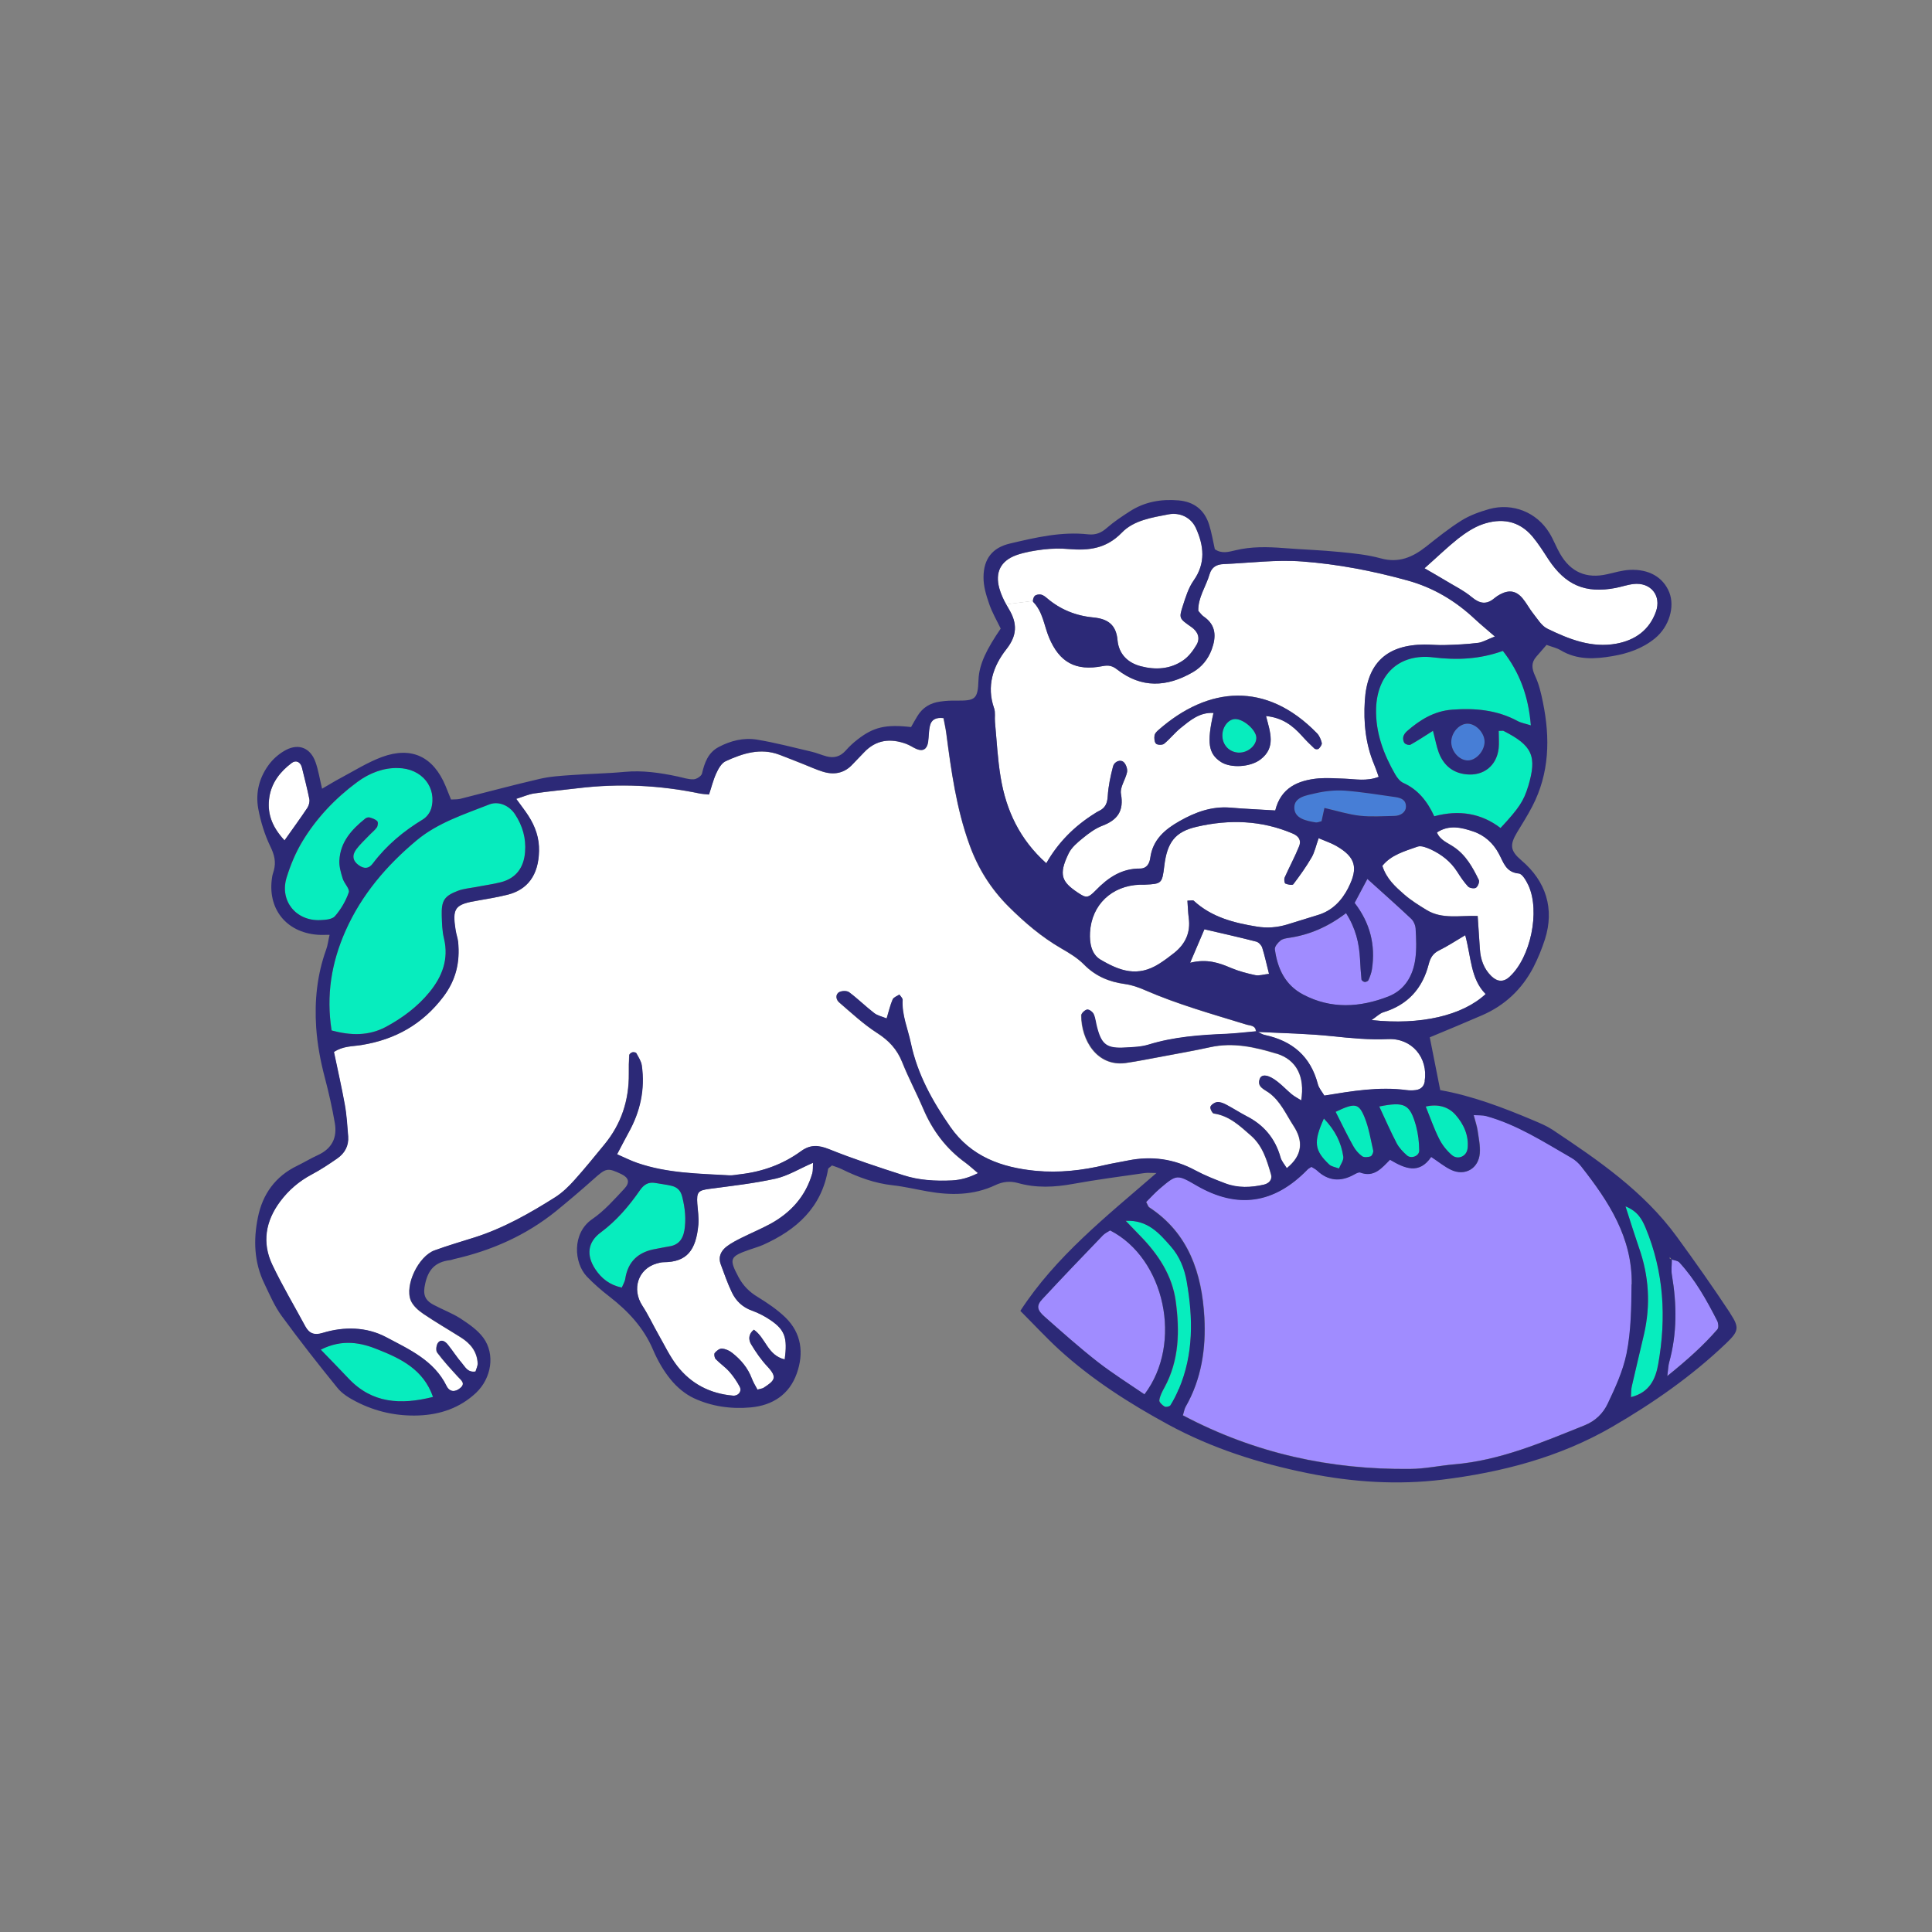 <svg xmlns="http://www.w3.org/2000/svg" viewBox="0 0 288 288"><rect x="0" y="0" width="288" height="288" fill="#808080" stroke="none"/><defs><style>.cls-1{fill:#fff}.cls-3{fill:#2c2977}.cls-5{fill:#a08cff}</style></defs><g id="White"><path d="M243.5 87.05c2.58-.29 4.21 1.74 3.34 4.15-1 2.76-3.13 4.24-5.89 4.75-3.7.68-7.06-.67-10.28-2.23-.87-.42-1.46-1.45-2.1-2.24-.58-.72-1-1.56-1.59-2.27-.97-1.16-2.03-1.32-3.34-.62-.3.16-.61.36-.87.58-1.16.98-2.16.85-3.34-.13-1.23-1.03-2.71-1.74-4.08-2.58-.87-.54-1.77-1.03-3-1.75 1.91-1.69 3.4-3.14 5.02-4.43 1.09-.84 2.27-1.64 3.55-2.1 2.82-1 5.48-.62 7.53 1.81.88 1.06 1.62 2.23 2.37 3.39 2.53 3.84 5.48 5.12 9.99 4.27.9-.17 1.78-.49 2.69-.59Zm-15.64 44.96c1.75 3.86.3 10.71-2.79 13.56-.91.84-1.81.82-2.74-.06-1.13-1.1-1.62-2.49-1.72-4.05-.1-1.59-.22-3.18-.33-4.93-2.68-.09-5.28.52-7.58-.87-1.17-.71-2.36-1.45-3.4-2.36-1.29-1.13-2.6-2.3-3.23-4.24 1.32-1.65 3.36-2.19 5.25-2.87.55-.19 1.37.14 1.98.42 1.59.75 2.95 1.79 3.92 3.31.49.77 1 1.55 1.62 2.21.23.25.93.36 1.19.19.29-.19.56-.88.42-1.16-.91-1.87-1.91-3.69-3.72-4.91-.9-.62-2.06-1.01-2.52-2.17 1.82-1.2 3.66-.74 5.38-.16 1.69.55 3.02 1.77 3.85 3.33.71 1.32 1.03 2.76 2.97 2.95.54.04 1.11 1.1 1.45 1.79Zm-5.02-37.13c-1.19.46-1.84.87-2.55.96-1.59.2-3.2.27-4.82.32-1.03.04-2.07-.07-3.11-.07-5.64.03-8.57 2.75-8.91 8.38-.2 3.26.12 6.47 1.4 9.52.22.52.39 1.06.67 1.82-1.81.71-3.5.33-5.17.27-1.26-.04-2.52-.14-3.78-.04-3.08.27-5.63 1.39-6.47 4.78-2.34-.14-4.52-.23-6.69-.42-2.78-.23-5.24.68-7.58 2.01-2.19 1.24-3.99 2.78-4.36 5.48-.12.88-.55 1.59-1.51 1.59-2.78-.01-4.8 1.37-6.64 3.27-1.16 1.19-1.43 1.13-2.65.32-2.37-1.59-2.94-2.62-1.36-5.86.43-.88 1.3-1.61 2.1-2.26.88-.72 1.85-1.45 2.91-1.85 2.29-.87 3.24-2.21 2.78-4.76-.17-.98.69-2.14.91-3.24.09-.45-.14-1.13-.48-1.46-.49-.48-1.42-.14-1.62.65-.38 1.43-.69 2.91-.78 4.39-.06 1.06-.36 1.77-1.29 2.21-.22.1-.42.22-.61.35q-4.69 2.91-7.26 7.45c-3.97-3.55-5.99-7.89-6.8-12.79-.46-2.72-.59-5.5-.85-8.25-.07-.68.09-1.43-.13-2.06-1.16-3.31-.16-6.27 1.81-8.78 1.64-2.07 1.66-3.86.41-5.98-.14-.25-.29-.49-.43-.75l3.99-.51c0 .07.01.13.04.16 1.45 1.48 1.62 3.52 2.36 5.3 1.55 3.7 3.98 5.05 7.97 4.27.9-.17 1.46-.06 2.17.49 3.63 2.84 7.42 2.65 11.29.42 1.36-.78 2.29-1.95 2.82-3.39.68-1.87.69-3.63-1.2-4.92-.27-.19-.48-.49-.8-.84-.06-1.98 1.16-3.63 1.69-5.48.32-1.06 1.06-1.45 2.07-1.49 3.91-.17 7.86-.69 11.75-.39 5.27.39 10.51 1.4 15.64 2.82 3.89 1.07 7.19 3.05 10.12 5.8.82.77 1.71 1.49 2.94 2.56Zm-26.26 16.73c.22-.22.51-.61.45-.84-.13-.54-.36-1.11-.74-1.49-7.55-7.76-16.18-7-23.62-.46-.25.22-.55.52-.58.82-.06.41-.01.98.23 1.22.23.2.94.22 1.19.01.88-.72 1.61-1.66 2.49-2.37 1.4-1.13 2.81-2.34 4.88-2.23-1.01 4.46-.75 6.09 1.11 7.31 1.48.96 4.4.78 5.9-.38 2.32-1.77 1.46-4.02.82-6.47 2.46.25 3.97 1.43 5.31 2.91.61.68 1.26 1.33 1.92 1.95.13.12.52.13.62.01Z" class="cls-1"/><path d="M218.42 139.41c.91 3.37.8 6.51 3.04 8.77-3.44 3.21-9.73 4.67-17 3.88.75-.51 1.2-.98 1.75-1.16 3.63-1.1 5.83-3.53 6.76-7.15.25-.96.64-1.64 1.56-2.08 1.22-.59 2.36-1.35 3.89-2.26m-11.5 15.49c3.53-.17 6.01 2.75 5.46 6.28-.12.8-.59 1.23-1.36 1.33-.45.06-.93.06-1.39 0-4.07-.54-8.05.14-12.23.82-.32-.55-.8-1.09-.96-1.69-1.09-4.15-3.81-6.45-7.9-7.34-.38-.07-.72-.3-1.07-.48 3.72.19 7.45.25 11.16.64 2.76.29 5.5.56 8.29.43Zm-7.76-28.81c2.89 1.65 3.37 3.24 1.82 6.27-.98 1.9-2.39 3.4-4.53 4.04-1.55.46-3.08.97-4.63 1.43-1.46.43-2.91.55-4.46.3-3.44-.56-6.76-1.4-9.42-3.86-.12-.12-.43-.01-.94-.01.07.87.09 1.74.2 2.6.29 2.14-.49 3.85-2.16 5.18-.71.56-1.46 1.13-2.24 1.62-3.2 2.04-5.86 1.1-8.77-.62-1.35-.8-1.64-2.5-1.55-4.04.23-4.12 3.24-6.98 7.44-7.12.23-.01.46 0 .69 0 2.56-.12 2.62-.16 2.94-2.78.42-3.53 1.61-5.12 4.86-5.86 4.83-1.11 9.62-.97 14.27 1.01.97.41 1.3 1.06.98 1.88-.64 1.59-1.46 3.11-2.16 4.67-.12.26-.04.84.1.91.36.16 1.06.29 1.19.1.97-1.27 1.9-2.58 2.71-3.97.45-.77.64-1.69 1.06-2.89 1.13.48 1.9.74 2.59 1.13Z" class="cls-1"/><path d="M190.3 157.07c2.97.93 4.23 3.43 3.65 6.98-.54-.35-1.03-.59-1.45-.94-.71-.59-1.35-1.27-2.07-1.84-1.3-1.04-2.36-1.22-2.65-.46-.48 1.2.67 1.59 1.33 2.07 1.77 1.27 2.58 3.24 3.7 4.96 1.42 2.17 1.43 4.34-1.01 6.31-.33-.55-.77-1.03-.93-1.59-.8-2.84-2.5-4.88-5.12-6.19-1.03-.54-2-1.17-3.02-1.71-.39-.2-.88-.41-1.3-.36-.38.04-.88.38-1.01.69-.09.25.27.97.49 1.01 2.33.33 3.92 1.87 5.57 3.31 1.74 1.53 2.36 3.66 2.97 5.76.23.78-.29 1.35-1.04 1.53-1.95.45-3.91.54-5.8-.19-1.52-.58-3.02-1.17-4.46-1.94-3.18-1.72-6.53-2.17-10.04-1.46-1.13.23-2.29.41-3.4.67-3.4.81-6.87 1.2-10.33.87-5.07-.49-9.65-2.1-12.76-6.58-2.66-3.84-4.89-7.84-5.86-12.46-.45-2.14-1.36-4.18-1.23-6.44.01-.26-.3-.54-.48-.8-.35.23-.85.41-1 .72-.36.82-.56 1.74-.9 2.84-.71-.29-1.39-.43-1.87-.81-1.29-.98-2.45-2.14-3.73-3.1-.33-.25-1.13-.22-1.51.01-.58.38-.41 1.13.04 1.51 1.84 1.58 3.63 3.26 5.66 4.56 1.74 1.11 2.97 2.42 3.73 4.34.94 2.36 2.14 4.6 3.14 6.95 1.39 3.27 3.44 5.99 6.34 8.08.55.41 1.06.88 1.82 1.52-1.33.67-2.55 1.01-3.89 1.09-2.46.12-4.89-.01-7.22-.77-3.73-1.2-7.47-2.43-11.1-3.89-1.58-.62-2.79-.71-4.18.3-2.66 1.94-5.69 3.04-8.97 3.43-.56.06-1.14.2-1.72.17-4.6-.26-9.23-.3-13.68-1.84-.96-.32-1.87-.8-3.04-1.3.65-1.23 1.16-2.23 1.71-3.23 1.74-3.13 2.47-6.45 1.97-10.01-.09-.64-.49-1.23-.81-1.82-.07-.13-.42-.2-.61-.14-.17.04-.43.26-.45.41-.06.93-.07 1.84-.06 2.76.04 3.97-1.11 7.51-3.65 10.58-1.48 1.79-2.92 3.59-4.47 5.31-.84.94-1.78 1.85-2.84 2.53-3.81 2.4-7.73 4.63-12.06 6.01-1.98.62-3.98 1.22-5.93 1.92-2.39.85-4.49 5.18-3.55 7.47.33.78 1.11 1.48 1.85 1.98 1.81 1.23 3.72 2.33 5.57 3.5 1.45.9 2.46 2.11 2.55 3.89.01.42-.22.84-.32 1.22-1.19.19-1.53-.68-2.03-1.24-.75-.87-1.37-1.87-2.1-2.76-.36-.46-.97-.87-1.43-.32-.29.32-.39 1.19-.16 1.49.96 1.29 2.04 2.46 3.13 3.65.49.52 1.13.97.3 1.65-.75.64-1.58.59-2.03-.3-1.88-3.84-5.6-5.47-9-7.28-2.91-1.55-6.27-1.62-9.48-.64-1.23.38-2 .09-2.58-.98-1.64-3.05-3.42-6.03-4.91-9.16-1.58-3.31-1.01-6.54 1.17-9.46 1.26-1.69 2.82-3.02 4.7-4.02 1.32-.69 2.58-1.53 3.81-2.39 1.11-.77 1.72-1.88 1.62-3.27-.13-1.59-.22-3.21-.51-4.79-.46-2.59-1.06-5.17-1.61-7.81 1.37-.91 2.79-.82 4.12-1.04 5.01-.81 9.09-3.08 12.2-7.21 1.87-2.47 2.49-5.15 2.19-8.15-.06-.56-.27-1.11-.36-1.69-.55-3.42-.14-3.92 3.4-4.5 1.48-.25 2.95-.51 4.4-.87 2.85-.74 4.54-2.84 4.62-6.51.04-1.91-.56-3.65-1.59-5.24-.49-.77-1.07-1.49-1.81-2.52 1.03-.32 1.84-.69 2.68-.81 2.17-.32 4.36-.52 6.53-.78 6.14-.74 12.21-.46 18.26.81.33.06.68.07 1.27.13.35-1.03.61-2.13 1.07-3.14.32-.69.78-1.53 1.4-1.82 2.55-1.17 5.2-2.04 8.03-.97 1.19.45 2.37.93 3.55 1.39.97.38 1.91.82 2.91 1.13 1.66.52 3.2.26 4.44-1.09.55-.59 1.13-1.16 1.68-1.75 1.81-1.94 3.98-2.17 6.35-1.29.54.2 1.01.55 1.55.77.93.38 1.52 0 1.68-1.06.12-.8.09-1.62.27-2.4.2-.93.88-1.3 2.03-1.16.13.71.3 1.46.41 2.23.74 5.62 1.51 11.22 3.44 16.58 1.27 3.55 3.17 6.6 5.86 9.29 2.4 2.39 4.91 4.53 7.83 6.22 1.2.69 2.43 1.43 3.39 2.4 1.72 1.75 3.75 2.6 6.12 2.92 1.01.14 2.03.49 2.98.91 4.88 2.13 10 3.56 15.08 5.12.58.19 1.42.1 1.46 1.03-1.46.13-2.94.3-4.41.38-3.94.16-7.84.43-11.64 1.61-1.09.33-2.27.38-3.43.43-2.75.17-3.55-.41-4.21-2.94-.19-.67-.23-1.39-.51-2.01-.14-.33-.67-.74-.98-.71-.32.04-.87.55-.87.85 0 3.7 2.36 7.68 6.63 7.11 1.82-.26 3.63-.64 5.46-.97 2.39-.45 4.78-.87 7.15-1.39 3.4-.75 6.67-.01 9.88.97Z" class="cls-1"/><path d="M188.16 141.28c.38 1.19.64 2.42 1.01 3.89-.82.09-1.48.32-2.07.19-1.22-.26-2.46-.59-3.6-1.07-1.79-.77-3.59-1.39-6.09-.77l2.13-4.99c2.68.62 5.22 1.19 7.74 1.84.35.09.77.54.88.91m-10.58-47.81c.98.68 1.37 1.65.78 2.66-.51.87-1.17 1.75-2 2.32-1.91 1.32-4.11 1.45-6.32.87-1.97-.52-3.27-1.84-3.46-3.88-.2-2.32-1.48-3.18-3.6-3.39-2.59-.25-4.93-1.17-6.93-2.89-.26-.22-.56-.45-.88-.52-.29-.06-.72.01-.93.2-.16.14-.27.51-.27.74l-3.99.51c-.42-.75-.78-1.55-1.01-2.37-.67-2.37.19-4.1 2.52-4.95 1.29-.46 2.68-.68 4.04-.85 1.26-.14 2.55-.17 3.82-.06 2.97.25 5.57-.07 7.86-2.43 1.79-1.87 4.52-2.27 7-2.75 1.74-.32 3.34.49 4.05 2.03 1.2 2.63 1.51 5.24-.32 7.83-.78 1.1-1.2 2.49-1.62 3.79-.59 1.87-.54 1.88 1.27 3.15Zm-56.38 79.87c-.04.56.03 1.1-.12 1.56-.98 3.42-3.18 5.85-6.24 7.53-1.42.77-2.91 1.39-4.36 2.11-.72.36-1.45.74-2.1 1.22-.9.67-1.36 1.58-.94 2.72.52 1.4 1.01 2.84 1.66 4.18.61 1.27 1.59 2.21 3 2.71.97.35 1.91.84 2.76 1.42 2.14 1.46 2.55 2.63 2.11 5.85-2.58-.61-2.82-3.2-4.6-4.43-.84.67-.8 1.52-.41 2.17.71 1.19 1.51 2.34 2.45 3.34 1.51 1.62 1.06 2.08-.59 3.15-.17.12-.43.13-.91.27-.27-.52-.62-1.06-.84-1.65-.59-1.56-1.62-2.79-2.91-3.81-.42-.35-1.01-.61-1.55-.65-.35-.03-.81.33-1.07.65-.13.16-.04.71.13.9.64.67 1.42 1.19 2.03 1.87s1.13 1.45 1.56 2.26c.36.68-.2 1.4-1 1.33-3.4-.29-6.24-1.75-8.32-4.43-1.11-1.43-1.91-3.14-2.82-4.73-.8-1.4-1.48-2.88-2.36-4.23-1.64-2.49-.65-5.51 2.13-6.31.33-.09.68-.19 1.03-.19 3.46-.01 4.83-1.75 5.18-5.62.09-1.03-.09-2.07-.16-3.1-.12-1.75.13-1.98 1.78-2.21 3.31-.45 6.64-.81 9.9-1.53 1.85-.42 3.56-1.49 5.57-2.36Zm-75.08-54.23c.07.39-.06.93-.27 1.27-1.01 1.52-2.1 3.01-3.43 4.89-2.01-2.17-2.6-4.2-2.26-6.47.35-2.16 1.62-3.79 3.34-5.08.64-.48 1.32-.13 1.52.71.38 1.55.78 3.1 1.1 4.67Z" class="cls-1"/></g><g id="Purple"><path d="M255.98 196.88c.17.35.25 1.03.03 1.27-2.1 2.42-4.46 4.53-7.47 6.96.16-1.16.16-1.59.27-2 1.2-4.33 1.16-8.67.42-13.05-.13-.74-.01-1.55-.01-2.32.38.13.87.17 1.11.43 2.37 2.58 4.07 5.6 5.64 8.7Zm-20.21-22.92c4.04 5.15 7.55 10.52 7.47 17.47-.04 3.46-.06 6.9-.75 10.33-.55 2.65-1.66 5.04-2.79 7.42-.69 1.49-1.87 2.62-3.44 3.26-6.32 2.53-12.58 5.25-19.49 5.83-2.19.19-4.36.67-6.53.68-11.85.13-23.13-2.29-33.89-7.99.19-.59.23-.96.39-1.24 2.4-4.15 3.07-8.78 2.81-13.39-.36-6.51-2.32-12.5-8.21-16.37-.17-.1-.23-.38-.46-.8.65-.65 1.33-1.4 2.08-2.04 2.47-2.1 2.53-2.1 5.43-.42 6.08 3.53 11.56 2.75 16.54-2.37.14-.16.36-.25.59-.41.26.17.59.32.84.55q2.46 2.32 5.53.59c.27-.14.68-.38.91-.29 2.06.77 3.2-.67 4.43-1.91 2.2 1.3 4.33 2.24 6.14-.42 1.09.71 1.97 1.46 3 1.94 2.06.96 4.07-.22 4.24-2.49.09-1.13-.17-2.29-.33-3.42-.1-.67-.33-1.3-.58-2.27.78.06 1.33.01 1.84.14 4.62 1.27 8.61 3.86 12.71 6.22.59.33 1.13.84 1.55 1.37Zm-24.74-35.54c.09 1.49.16 3.02-.04 4.5-.33 2.53-1.56 4.66-4.02 5.63-4.24 1.65-8.54 1.91-12.71-.29-2.69-1.42-3.82-3.88-4.21-6.73-.06-.41.43-.98.82-1.3.32-.27.84-.35 1.29-.42 3.02-.45 5.75-1.59 8.5-3.68 1.46 2.3 1.95 4.5 2.08 6.8.04 1.03.12 2.06.22 3.08.01.14.3.36.49.38.17.01.49-.13.55-.27.23-.52.43-1.07.52-1.62.55-3.6-.26-6.89-2.58-9.9.64-1.19 1.24-2.36 1.9-3.57 2.3 2.08 4.44 3.97 6.51 5.92.38.35.65.97.68 1.48Z" class="cls-5"/><path d="M165.48 183.42c8.16 4.17 10.9 16.82 5.12 24.43-2.33-1.59-4.75-3.11-6.99-4.85-2.72-2.13-5.3-4.43-7.89-6.72-1.16-1.01-1.26-1.66-.36-2.62 2.97-3.2 5.99-6.35 9.03-9.51.3-.32.74-.52 1.09-.74Z" class="cls-5"/></g><path id="Blue" d="M218.8 107.88c1.29.03 2.58 1.46 2.5 2.81-.09 1.43-1.42 2.78-2.65 2.66-1.33-.13-2.45-1.58-2.3-2.98.13-1.35 1.29-2.52 2.45-2.49M208 118.82c.85.13 1.62.41 1.58 1.48-.03.74-.77 1.3-1.74 1.32-1.72.03-3.44.16-5.14-.03-1.68-.19-3.34-.71-5.27-1.16-.17.81-.3 1.35-.43 1.98-.27.06-.61.23-.91.17-1.39-.23-3.1-.56-3.15-2.13-.06-1.65 1.81-1.88 3.08-2.19 1.43-.33 2.98-.51 4.44-.41 2.53.19 5.04.61 7.54.96Z" style="fill:#477ed6"/><path id="Teal" d="M245.31 183.03c2.74 6.57 3.11 13.39 1.88 20.3-.39 2.19-1.26 4.23-4.07 4.92.04-.65.03-1.17.14-1.65.58-2.59 1.22-5.15 1.81-7.73 1-4.37.74-8.67-.75-12.89-.67-1.91-1.26-3.84-2.01-6.17 1.85.77 2.46 1.94 3 3.21Zm-21.19-74.08c4.33 2.2 5.02 3.76 3.68 8.29-.65 2.16-1.36 3.24-4.11 6.19-2.85-2.19-6.15-2.75-9.88-1.75-1.01-2.2-2.42-3.99-4.63-4.98-.48-.22-.88-.75-1.17-1.23-1.75-3.05-2.97-6.25-2.87-9.86.16-5.11 3.47-8.25 8.58-7.61 3.52.42 6.86.27 10.32-.97 2.5 3.21 3.82 6.77 4.17 11.1-.81-.26-1.45-.36-1.98-.65-3.07-1.65-6.35-1.95-9.75-1.69-2.69.2-4.8 1.52-6.74 3.21-.25.23-.49.55-.55.85-.06.29.01.72.2.93s.68.33.9.22c1.07-.59 2.1-1.27 3.33-2.06.35 1.3.52 2.32.87 3.26.72 1.88 2.08 3.02 4.12 3.23 2.56.26 4.52-1.29 4.8-3.88.09-.78.01-1.58.01-2.6.48 0 .61-.04.71 0Zm-7.16 57.22c1.22 1.37 2.03 3.1 1.81 5.07-.13 1.14-1.43 1.74-2.34.96a8.1 8.1 0 0 1-1.88-2.4c-.77-1.52-1.32-3.14-2.01-4.83 1.74-.42 3.34-.01 4.43 1.22Zm-5.4 5.33c.01.82-1.2 1.29-1.82.74-.59-.52-1.17-1.13-1.53-1.81-.9-1.71-1.66-3.47-2.6-5.48 3.79-.75 4.57-.36 5.48 2.88.32 1.19.46 2.45.48 3.68Zm-6.86 0c.06.27-.17.8-.39.88-.38.13-.98.19-1.27-.03-.54-.39-1-.94-1.32-1.52-.9-1.61-1.69-3.26-2.62-5.09 2.87-1.36 3.44-1.32 4.31.81.64 1.56.91 3.29 1.29 4.95m-4.46.9c.09.55-.41 1.2-.65 1.79-.49-.2-1.11-.27-1.48-.62-2.19-2.1-2.34-3.3-.77-6.83 1.71 1.78 2.59 3.6 2.89 5.66Zm-12.96-62.45c.03 1.16-1.22 2.26-2.55 2.24-1.46-.01-2.55-1.13-2.52-2.62.01-1.27.96-2.42 1.95-2.39 1.26.03 3.08 1.65 3.11 2.76Zm-10.36 81.16c.94 5.4 1.01 10.75-1.17 15.93-.35.84-.77 1.66-1.24 2.43-.12.19-.69.32-.88.19-.35-.2-.84-.67-.78-.94.1-.67.43-1.3.77-1.91 2.2-4.05 2.27-8.42 1.68-12.81-.52-3.89-2.65-7.06-5.35-9.83-.71-.72-1.4-1.46-2.11-2.19 3.27-.16 5.01 1.85 6.72 3.81 1.33 1.51 2.06 3.36 2.39 5.31Zm-75.23-12.74c.43 1.71.61 3.4.32 5.12-.22 1.26-.9 2.1-2.23 2.3-.68.1-1.35.26-2.03.38-2.58.43-4.15 1.85-4.54 4.49-.07.42-.32.81-.51 1.27-1.81-.38-3.04-1.36-3.95-2.74-1.36-2.06-1.17-4.02.81-5.48 2.36-1.75 4.21-3.92 5.85-6.3.61-.87 1.29-1.26 2.32-1.07.8.14 1.61.23 2.39.42.82.2 1.35.68 1.58 1.61ZM76.8 121.41c1.1 1.68 1.65 3.55 1.48 5.59-.19 2.32-1.33 3.91-3.6 4.5-1.22.32-2.47.48-3.72.72-.9.17-1.84.25-2.68.56-2.04.77-2.47 1.46-2.42 3.66.03 1.14.06 2.33.33 3.43.75 3.11-.27 5.72-2.17 8.03-1.77 2.16-3.99 3.82-6.45 5.15-2.59 1.39-5.28 1.32-8.13.55-.82-5.22-.03-10.12 2.08-14.86 2.4-5.4 6.14-9.75 10.61-13.49 3.15-2.62 7.06-3.86 10.81-5.34 1.35-.54 2.98.12 3.86 1.49Zm-17.51-6.92c3.66.03 5.9 2.95 4.98 6.11-.17.59-.68 1.23-1.2 1.55-2.89 1.75-5.44 3.88-7.48 6.58-.61.82-1.33.8-2.1.25-.88-.64-1.06-1.45-.36-2.37.55-.74 1.23-1.36 1.87-2.03.39-.42.85-.77 1.19-1.23.16-.23.22-.78.06-.93-.27-.29-.72-.43-1.13-.55-.19-.06-.49.03-.65.16-2.03 1.62-3.73 3.49-3.86 6.25-.04.88.22 1.81.49 2.68.22.74 1.09 1.55.91 2.07-.43 1.27-1.17 2.53-2.06 3.55-.42.49-1.46.56-2.24.59-3.62.13-6.05-2.92-4.96-6.38.58-1.85 1.35-3.7 2.34-5.35 2.1-3.47 4.88-6.41 8.15-8.83 1.9-1.42 4.05-2.17 6.06-2.11Zm-2.93 86.69c3.37 1.35 6.76 2.95 8.19 7.06-4.8 1.2-9.06.98-12.58-2.74-1.26-1.33-2.55-2.65-4.15-4.31 3.24-1.64 6.02-1.04 8.54-.01" style="fill:#07edbe"/><g id="Dark_Blue"><path d="M257.9 195.75c1.43 2.17 1.29 2.69-.58 4.49-5.12 4.89-10.88 8.91-17.02 12.47-7.84 4.54-16.48 6.77-25.3 7.86-6.61.81-13.34.39-20.01-.96-7.32-1.48-14.34-3.72-20.84-7.25-5.77-3.14-11.36-6.7-16.25-11.16-1.95-1.79-3.76-3.75-5.8-5.79 5.28-8.13 12.79-14.05 20.29-20.55-.82 0-1.33-.06-1.81.01-3.55.51-7.09.97-10.61 1.61-2.78.51-5.51.64-8.23-.13-1.19-.33-2.26-.2-3.33.3-3.29 1.56-6.72 1.56-10.19.94-1.71-.3-3.4-.71-5.12-.9-2.69-.29-5.17-1.2-7.55-2.37-.51-.25-1.06-.42-1.53-.59-.26.25-.55.38-.58.55-.96 5.73-4.7 9.06-9.71 11.3-.62.27-1.3.46-1.95.69-3.02 1.04-3.14 1.37-1.68 4.12.68 1.26 1.59 2.19 2.84 2.94 1.46.9 2.92 1.88 4.15 3.07 2.4 2.34 2.76 5.33 1.68 8.35-1.11 3.13-3.6 4.75-6.86 5.05-2.92.27-5.82-.14-8.47-1.37-1.3-.61-2.53-1.64-3.44-2.76-1.09-1.32-1.97-2.87-2.65-4.46-1.4-3.3-3.72-5.77-6.5-7.93-1.19-.91-2.33-1.91-3.36-2.98-1.94-2.03-2.27-6.48.81-8.58 1.78-1.22 3.26-2.91 4.75-4.5.9-.96.67-1.66-.41-2.19-2.1-1-2.29-.93-4.2.78-1.81 1.62-3.66 3.18-5.54 4.72-4.49 3.63-9.62 5.89-15.22 7.16-.23.06-.45.16-.67.17-2.1.27-3.17 1.37-3.63 3.5-.35 1.53-.12 2.42 1.26 3.15 1.32.71 2.75 1.23 4.01 2.04 1.23.81 2.53 1.69 3.4 2.87 1.79 2.45 1.22 6.02-1.09 8.21-2.39 2.24-5.31 3.24-8.52 3.37-3.3.13-6.45-.56-9.38-2.08-1.01-.52-2.07-1.17-2.76-2.03-2.84-3.5-5.63-7.05-8.28-10.68-1.09-1.48-1.82-3.21-2.62-4.88-1.53-3.15-1.64-6.51-.96-9.84.69-3.46 2.6-6.14 5.86-7.71 1.04-.51 2.03-1.11 3.08-1.59 2.1-.96 2.91-2.6 2.53-4.78-.39-2.27-.9-4.53-1.49-6.77-.65-2.46-1.11-4.92-1.29-7.48-.26-3.99.13-7.84 1.49-11.61.23-.62.3-1.3.51-2.2-.75 0-1.29.03-1.81-.01-4.69-.36-7.5-3.92-6.76-8.57.04-.35.17-.67.26-1.01.35-1.29.07-2.39-.54-3.62-.84-1.75-1.42-3.66-1.78-5.57-.46-2.49.19-4.85 1.78-6.85.64-.78 1.49-1.48 2.37-1.94 1.94-1 3.66-.25 4.39 1.85.42 1.19.61 2.45.97 3.94 1.03-.59 1.88-1.13 2.76-1.59 2.04-1.09 4.02-2.34 6.17-3.14 4.43-1.62 7.66-.04 9.48 4.33.26.62.51 1.26.81 2.01.49-.03.96 0 1.37-.1 3.91-.98 7.81-2.04 11.74-2.95 1.56-.38 3.2-.48 4.8-.59 2.65-.2 5.31-.23 7.96-.48 2.69-.25 5.3.13 7.92.69.78.16 1.58.45 2.36.42.45-.01 1.17-.48 1.26-.85.39-1.64.91-3.13 2.5-3.97 1.78-.94 3.72-1.42 5.69-1.1 2.72.45 5.41 1.16 8.1 1.79.78.17 1.52.51 2.29.71 1.1.29 2.04.03 2.82-.84.54-.61 1.13-1.17 1.77-1.66 2.4-1.88 4.24-2.3 8-1.87.29-.51.61-1.1.96-1.66.77-1.27 1.94-1.95 3.39-2.14.8-.12 1.62-.16 2.43-.14 2.75.01 3.18-.16 3.27-3.08.09-2.4 1.27-4.66 3.31-7.66-.56-1.17-1.27-2.37-1.71-3.66-.45-1.29-.87-2.66-.85-4.01.01-2.72 1.32-4.4 3.95-5.01 3.82-.9 7.67-1.81 11.64-1.37 1.17.12 1.97-.23 2.81-.97 1.04-.9 2.2-1.68 3.37-2.43 2.21-1.45 4.69-1.88 7.29-1.66 2.33.2 3.88 1.42 4.57 3.62.38 1.2.58 2.46.85 3.66 1.04.72 2.08.39 3.07.16 2.39-.58 4.8-.52 7.24-.33 2.76.22 5.54.3 8.31.58 2.06.2 4.15.41 6.15.96 2.65.72 4.7-.17 6.7-1.74 1.72-1.36 3.44-2.75 5.3-3.91 1.24-.78 2.71-1.3 4.14-1.71 3.52-.96 7.08.49 8.96 3.56.61.98 1 2.08 1.58 3.08 1.59 2.78 3.94 3.78 7.03 3.08 1.11-.25 2.23-.59 3.37-.65 2.88-.14 4.99 1.11 5.89 3.34.87 2.17-.03 5.14-2.11 6.85-1.84 1.52-4.04 2.27-6.32 2.66-2.65.46-5.3.61-7.76-.87-.58-.35-1.27-.49-2.1-.8-.51.58-1.01 1.16-1.52 1.75-.8.91-.69 1.78-.19 2.87.58 1.23.9 2.6 1.17 3.95 1.09 5.33.98 10.56-1.59 15.51-.69 1.33-1.49 2.59-2.27 3.88-1.13 1.88-1 2.76.64 4.15 3.7 3.14 4.96 7.24 3.52 11.78-.46 1.42-1.03 2.82-1.71 4.15-1.71 3.29-4.28 5.72-7.7 7.19-2.53 1.1-5.09 2.16-7.76 3.27.54 2.74 1.03 5.18 1.56 7.87 4.73.84 9.36 2.59 13.92 4.52.96.41 1.94.81 2.79 1.37 6.85 4.56 13.63 9.2 18.57 15.98 2.72 3.73 5.38 7.5 7.93 11.36Zm-1.89 2.41c.22-.25.14-.93-.03-1.27-1.58-3.1-3.27-6.12-5.64-8.7-.25-.26-.74-.3-1.11-.43v-.07s-.07-.01-.1-.01c-.07-.1-.14-.2-.22-.29 0 .09-.03.22.01.25.06.03.13.04.2.04.01.03.03.04.04.07.01 0 .03.01.06.01 0 .77-.12 1.58.01 2.32.74 4.39.78 8.73-.42 13.05-.12.41-.12.84-.27 2 3.01-2.43 5.37-4.54 7.47-6.96Zm-8.82 5.18c1.23-6.92.85-13.73-1.88-20.3-.54-1.27-1.14-2.45-3-3.21.75 2.33 1.35 4.25 2.01 6.17 1.49 4.23 1.75 8.52.75 12.89-.59 2.58-1.23 5.14-1.81 7.73-.12.48-.1 1-.14 1.65 2.81-.69 3.68-2.74 4.07-4.92Zm-.35-112.13c.87-2.42-.77-4.44-3.34-4.15-.91.1-1.79.42-2.69.59-4.5.85-7.45-.43-9.99-4.27-.75-1.16-1.49-2.33-2.37-3.39-2.04-2.43-4.7-2.81-7.53-1.81-1.27.46-2.46 1.26-3.55 2.1-1.62 1.29-3.11 2.74-5.02 4.43 1.23.72 2.13 1.22 3 1.75 1.37.84 2.85 1.55 4.08 2.58 1.19.98 2.19 1.11 3.34.13.26-.22.56-.42.87-.58 1.32-.69 2.37-.54 3.34.62.59.71 1.01 1.55 1.59 2.27.64.8 1.23 1.82 2.1 2.24 3.21 1.56 6.57 2.91 10.28 2.23 2.76-.51 4.89-1.98 5.89-4.75Zm-3.6 100.22c.09-6.95-3.43-12.32-7.47-17.47-.42-.54-.96-1.04-1.55-1.37-4.1-2.36-8.09-4.95-12.71-6.22-.51-.13-1.06-.09-1.84-.14.25.97.48 1.61.58 2.27.16 1.13.42 2.29.33 3.42-.17 2.27-2.19 3.44-4.24 2.49-1.03-.48-1.91-1.23-3-1.94-1.81 2.66-3.94 1.72-6.14.42-1.23 1.24-2.37 2.68-4.43 1.91-.23-.09-.64.14-.91.29q-3.07 1.72-5.53-.59c-.25-.23-.58-.38-.84-.55-.23.16-.45.25-.59.41-4.98 5.12-10.46 5.9-16.54 2.37-2.89-1.68-2.95-1.68-5.43.42-.75.64-1.43 1.39-2.08 2.04.23.42.29.69.46.8 5.89 3.86 7.84 9.86 8.21 16.37.26 4.6-.41 9.23-2.81 13.39-.16.29-.2.65-.39 1.24 10.77 5.7 22.04 8.12 33.89 7.99 2.17-.01 4.34-.49 6.53-.68 6.92-.58 13.17-3.3 19.49-5.83 1.58-.64 2.75-1.77 3.44-3.26 1.13-2.39 2.24-4.78 2.79-7.42.69-3.43.71-6.87.75-10.33Zm-18.18-45.86c3.1-2.85 4.54-9.7 2.79-13.56-.33-.69-.91-1.75-1.45-1.79-1.94-.19-2.26-1.64-2.97-2.95-.82-1.56-2.16-2.78-3.85-3.33-1.72-.58-3.56-1.04-5.38.16.46 1.16 1.62 1.55 2.52 2.17 1.81 1.22 2.81 3.04 3.72 4.91.14.27-.13.97-.42 1.16-.26.17-.96.06-1.19-.19-.62-.67-1.13-1.45-1.62-2.21-.97-1.52-2.33-2.56-3.92-3.31-.61-.27-1.43-.61-1.98-.42-1.9.68-3.94 1.22-5.25 2.87.62 1.94 1.94 3.11 3.23 4.24 1.04.91 2.23 1.65 3.4 2.36 2.3 1.39 4.91.78 7.58.87.12 1.75.23 3.34.33 4.93.1 1.56.59 2.95 1.72 4.05.93.88 1.82.9 2.74.06Zm2.74-28.33c1.35-4.53.65-6.09-3.68-8.29-.1-.04-.23 0-.71 0 0 1.03.07 1.82-.01 2.6-.29 2.59-2.24 4.14-4.8 3.88-2.04-.2-3.4-1.35-4.12-3.23-.35-.94-.52-1.95-.87-3.26-1.23.78-2.26 1.46-3.33 2.06-.22.12-.71-.01-.9-.22s-.26-.64-.2-.93c.06-.3.3-.62.55-.85 1.94-1.69 4.05-3.01 6.74-3.21 3.4-.26 6.69.04 9.75 1.69.54.29 1.17.39 1.98.65-.35-4.33-1.66-7.89-4.17-11.1-3.46 1.24-6.8 1.39-10.32.97-5.11-.64-8.42 2.5-8.58 7.61-.1 3.6 1.11 6.8 2.87 9.86.29.48.69 1.01 1.17 1.23 2.21.98 3.62 2.78 4.63 4.98 3.73-1 7.03-.43 9.88 1.75 2.75-2.95 3.46-4.04 4.11-6.19Zm-6.5-6.55c.07-1.35-1.22-2.78-2.5-2.81-1.16-.03-2.32 1.14-2.45 2.49-.14 1.4.97 2.85 2.3 2.98 1.23.12 2.56-1.23 2.65-2.66m-1.01-14.85c.71-.09 1.36-.49 2.55-.96-1.23-1.07-2.11-1.79-2.94-2.56-2.92-2.75-6.22-4.73-10.12-5.8-5.14-1.42-10.38-2.43-15.64-2.82-3.89-.3-7.84.22-11.75.39-1.01.04-1.75.43-2.07 1.49-.54 1.85-1.75 3.5-1.69 5.48.32.35.52.65.8.84 1.9 1.29 1.88 3.05 1.2 4.92-.54 1.43-1.46 2.6-2.82 3.39-3.86 2.23-7.66 2.42-11.29-.42-.71-.55-1.27-.67-2.17-.49-3.99.78-6.43-.56-7.97-4.27-.74-1.78-.91-3.82-2.36-5.3-.03-.03-.04-.09-.04-.16 0-.23.12-.59.27-.74.2-.19.64-.26.93-.2.32.07.62.3.88.52 2 1.72 4.34 2.65 6.93 2.89 2.13.2 3.4 1.07 3.6 3.39.19 2.04 1.49 3.36 3.46 3.88 2.21.58 4.41.45 6.32-.87.82-.56 1.49-1.45 2-2.32.59-1.01.2-1.98-.78-2.66-1.81-1.27-1.87-1.29-1.27-3.15.42-1.3.84-2.69 1.62-3.79 1.82-2.59 1.52-5.2.32-7.83-.71-1.53-2.32-2.34-4.05-2.03-2.49.48-5.21.88-7 2.75-2.29 2.36-4.89 2.68-7.86 2.43-1.27-.12-2.56-.09-3.82.06-1.36.17-2.75.39-4.04.85-2.33.85-3.18 2.58-2.52 4.95.23.82.59 1.62 1.01 2.37.14.26.29.51.43.75 1.26 2.11 1.23 3.91-.41 5.98-1.97 2.52-2.97 5.47-1.81 8.78.22.62.06 1.37.13 2.06.26 2.75.39 5.53.85 8.25.81 4.91 2.84 9.25 6.8 12.79q2.58-4.54 7.26-7.45c.19-.13.39-.25.61-.35.93-.45 1.23-1.16 1.29-2.21.09-1.48.41-2.95.78-4.39.2-.8 1.13-1.13 1.62-.65.33.33.56 1.01.48 1.46-.22 1.1-1.09 2.26-.91 3.24.46 2.55-.49 3.89-2.78 4.76-1.06.41-2.03 1.13-2.91 1.85-.8.65-1.66 1.37-2.1 2.26-1.58 3.24-1.01 4.27 1.36 5.86 1.22.81 1.49.87 2.65-.32 1.84-1.9 3.86-3.29 6.64-3.27.96 0 1.39-.71 1.51-1.59.36-2.71 2.17-4.24 4.36-5.48 2.34-1.33 4.8-2.24 7.58-2.01 2.17.19 4.34.27 6.69.42.84-3.39 3.39-4.5 6.47-4.78 1.26-.1 2.52 0 3.78.04 1.66.06 3.36.43 5.17-.27-.27-.77-.45-1.3-.67-1.82-1.29-3.05-1.61-6.27-1.4-9.52.35-5.63 3.27-8.35 8.91-8.38 1.04 0 2.08.12 3.11.07 1.62-.04 3.23-.12 4.82-.32Zm1.17 52.34c-2.24-2.26-2.13-5.4-3.04-8.77-1.53.91-2.68 1.66-3.89 2.26-.93.45-1.32 1.13-1.56 2.08-.93 3.62-3.13 6.05-6.76 7.15-.55.17-1 .65-1.75 1.16 7.28.8 13.56-.67 17-3.88m-2.69 23.06c.22-1.97-.59-3.69-1.81-5.07-1.09-1.23-2.69-1.64-4.43-1.22.69 1.69 1.24 3.31 2.01 4.83.45.9 1.13 1.75 1.88 2.4.91.78 2.21.19 2.34-.96Zm-6.4-10.06c.55-3.53-1.92-6.45-5.46-6.28-2.79.13-5.53-.14-8.29-.43-3.7-.39-7.44-.45-11.16-.64-.06-.03-.1-.06-.16-.09h-.07c-.04-.93-.88-.84-1.46-1.03-5.08-1.56-10.2-3-15.08-5.12-.96-.42-1.97-.77-2.98-.91-2.37-.32-4.4-1.17-6.12-2.92-.96-.97-2.19-1.71-3.39-2.4-2.92-1.69-5.43-3.84-7.83-6.22-2.69-2.69-4.59-5.75-5.86-9.29-1.94-5.37-2.71-10.97-3.44-16.58-.1-.77-.27-1.52-.41-2.23-1.14-.14-1.82.23-2.03 1.16-.19.78-.16 1.61-.27 2.4-.16 1.06-.75 1.43-1.68 1.06-.54-.22-1.01-.56-1.55-.77-2.37-.88-4.54-.65-6.35 1.29-.55.59-1.13 1.16-1.68 1.75-1.24 1.35-2.78 1.61-4.44 1.09-1-.3-1.94-.75-2.91-1.13-1.17-.46-2.36-.94-3.55-1.39-2.84-1.07-5.48-.2-8.03.97-.62.29-1.09 1.13-1.4 1.82-.46 1.01-.72 2.11-1.07 3.14-.59-.06-.94-.07-1.27-.13-6.05-1.27-12.13-1.55-18.26-.81-2.17.26-4.36.46-6.53.78-.84.12-1.65.49-2.68.81.74 1.03 1.32 1.75 1.81 2.52 1.03 1.59 1.64 3.33 1.59 5.24-.07 3.68-1.77 5.77-4.62 6.51-1.45.36-2.92.62-4.4.87-3.55.58-3.95 1.09-3.4 4.5.09.58.3 1.13.36 1.69.3 3-.32 5.67-2.19 8.15-3.11 4.12-7.19 6.4-12.2 7.21-1.33.22-2.75.13-4.12 1.04.55 2.65 1.14 5.22 1.61 7.81.29 1.58.38 3.2.51 4.79.1 1.39-.51 2.5-1.62 3.27-1.23.85-2.49 1.69-3.81 2.39-1.88 1-3.44 2.33-4.7 4.02-2.19 2.92-2.75 6.15-1.17 9.46 1.49 3.13 3.27 6.11 4.91 9.16.58 1.07 1.35 1.36 2.58.98 3.21-.98 6.57-.91 9.48.64 3.4 1.81 7.12 3.44 9 7.28.45.9 1.27.94 2.03.3.82-.68.19-1.13-.3-1.65-1.09-1.19-2.17-2.36-3.13-3.65-.23-.3-.13-1.17.16-1.49.46-.55 1.07-.14 1.43.32.72.9 1.35 1.9 2.1 2.76.49.56.84 1.43 2.03 1.24.1-.38.33-.8.32-1.22-.09-1.78-1.1-3-2.55-3.89-1.85-1.17-3.76-2.27-5.57-3.5-.74-.51-1.52-1.2-1.85-1.98-.94-2.29 1.16-6.61 3.55-7.47 1.95-.71 3.95-1.3 5.93-1.92 4.33-1.37 8.25-3.6 12.06-6.01 1.06-.68 2-1.59 2.84-2.53 1.55-1.72 3-3.52 4.47-5.31 2.53-3.07 3.69-6.61 3.65-10.58-.01-.93 0-1.84.06-2.76.01-.14.27-.36.45-.41.19-.06.54.01.61.14.32.59.72 1.19.81 1.82.51 3.56-.23 6.89-1.97 10.01-.55 1-1.06 2-1.71 3.23 1.17.51 2.08.98 3.04 1.3 4.44 1.53 9.07 1.58 13.68 1.84.58.03 1.16-.12 1.72-.17 3.29-.39 6.31-1.49 8.97-3.43 1.39-1.01 2.6-.93 4.18-.3 3.63 1.46 7.37 2.69 11.1 3.89 2.33.75 4.76.88 7.22.77 1.35-.07 2.56-.42 3.89-1.09-.77-.64-1.27-1.11-1.82-1.52-2.89-2.08-4.95-4.8-6.34-8.08-1-2.34-2.2-4.59-3.14-6.95-.77-1.92-2-3.23-3.73-4.34-2.03-1.3-3.82-2.98-5.66-4.56-.45-.38-.62-1.13-.04-1.51.38-.23 1.17-.26 1.51-.01 1.29.96 2.45 2.11 3.73 3.1.48.38 1.16.52 1.87.81.33-1.1.54-2.01.9-2.84.14-.32.65-.49 1-.72.17.26.49.54.48.8-.13 2.26.78 4.3 1.23 6.44.97 4.62 3.2 8.63 5.86 12.46 3.11 4.49 7.7 6.09 12.76 6.58 3.46.33 6.93-.06 10.33-.87 1.11-.26 2.27-.43 3.4-.67 3.52-.71 6.86-.26 10.04 1.46 1.43.77 2.94 1.36 4.46 1.94 1.9.72 3.85.64 5.8.19.75-.19 1.27-.75 1.04-1.53-.61-2.1-1.23-4.23-2.97-5.76-1.65-1.45-3.24-2.98-5.57-3.31-.22-.04-.58-.77-.49-1.01.13-.32.64-.65 1.01-.69.42-.04.91.16 1.3.36 1.03.54 2 1.17 3.02 1.71 2.62 1.32 4.33 3.36 5.12 6.19.16.56.59 1.04.93 1.59 2.45-1.97 2.43-4.14 1.01-6.31-1.13-1.72-1.94-3.69-3.7-4.96-.67-.48-1.81-.87-1.33-2.07.29-.75 1.35-.58 2.65.46.72.56 1.36 1.24 2.07 1.84.42.35.91.59 1.45.94.58-3.55-.68-6.05-3.65-6.98-3.21-.98-6.48-1.72-9.88-.97-2.37.52-4.76.94-7.15 1.39-1.82.33-3.63.71-5.46.97-4.27.58-6.63-3.4-6.63-7.11 0-.3.55-.81.87-.85.32-.03.84.38.98.71.27.62.32 1.35.51 2.01.67 2.53 1.46 3.11 4.21 2.94 1.16-.06 2.34-.1 3.43-.43 3.79-1.17 7.7-1.45 11.64-1.61 1.48-.07 2.95-.25 4.41-.38.01.01.01.04.01.07.07 0 .14.01.22.01.35.17.69.41 1.07.48 4.1.88 6.82 3.18 7.9 7.34.16.61.64 1.14.96 1.69 4.18-.68 8.16-1.36 12.23-.82.46.06.94.06 1.39 0 .77-.1 1.24-.54 1.36-1.33Zm-2.63 11.06c.62.55 1.84.09 1.82-.74-.01-1.23-.16-2.49-.48-3.68-.91-3.24-1.69-3.63-5.48-2.88.94 2.01 1.71 3.78 2.6 5.48.36.68.94 1.29 1.53 1.81Zm1.24-29.32c.2-1.48.13-3.01.04-4.5-.03-.51-.3-1.13-.68-1.48-2.07-1.95-4.21-3.84-6.51-5.92-.65 1.22-1.26 2.39-1.9 3.57 2.32 3.01 3.13 6.3 2.58 9.9-.09.55-.29 1.1-.52 1.62-.06.14-.38.29-.55.27-.19-.01-.48-.23-.49-.38-.1-1.03-.17-2.06-.22-3.08-.13-2.3-.62-4.5-2.08-6.8-2.75 2.08-5.47 3.23-8.5 3.68-.45.07-.97.14-1.29.42-.39.32-.88.9-.82 1.3.39 2.85 1.52 5.31 4.21 6.73 4.17 2.2 8.47 1.94 12.71.29 2.46-.97 3.69-3.1 4.02-5.63Zm-1.4-22.62c.04-1.07-.72-1.35-1.58-1.48-2.5-.35-5.01-.77-7.54-.96-1.46-.1-3.01.07-4.44.41-1.27.3-3.14.54-3.08 2.19.06 1.56 1.77 1.9 3.15 2.13.3.06.64-.12.91-.17.13-.64.26-1.17.43-1.98 1.92.45 3.59.97 5.27 1.16 1.69.19 3.42.06 5.14.03.97-.01 1.71-.58 1.74-1.32Zm-5.27 52.08c.22-.09.45-.61.39-.88-.38-1.66-.65-3.39-1.29-4.95-.87-2.13-1.45-2.17-4.31-.81.93 1.84 1.72 3.49 2.62 5.09.32.58.78 1.13 1.32 1.52.29.22.9.16 1.27.03m-3.33-40.03c1.55-3.02 1.07-4.62-1.82-6.27-.69-.39-1.46-.65-2.59-1.13-.42 1.2-.61 2.13-1.06 2.89-.81 1.39-1.74 2.69-2.71 3.97-.13.19-.82.06-1.19-.1-.14-.07-.22-.65-.1-.91.69-1.56 1.52-3.08 2.16-4.67.32-.82-.01-1.48-.98-1.88-4.65-1.98-9.44-2.13-14.27-1.01-3.26.74-4.44 2.33-4.86 5.86-.32 2.62-.38 2.66-2.94 2.78-.23 0-.46-.01-.69 0-4.2.14-7.21 3-7.44 7.12-.09 1.53.2 3.24 1.55 4.04 2.91 1.72 5.57 2.66 8.77.62.78-.49 1.53-1.06 2.24-1.62 1.66-1.33 2.45-3.04 2.16-5.18-.12-.87-.13-1.74-.2-2.6.51 0 .82-.1.94.01 2.66 2.46 5.98 3.3 9.42 3.86 1.55.25 3 .13 4.46-.3 1.55-.46 3.08-.97 4.63-1.43 2.14-.64 3.55-2.14 4.53-4.04Zm-1.39 41.84c.25-.59.74-1.24.65-1.79-.3-2.06-1.19-3.88-2.89-5.66-1.58 3.53-1.42 4.73.77 6.83.36.35.98.42 1.48.62Zm-10.42-29.02c-.38-1.48-.64-2.71-1.01-3.89-.12-.38-.54-.82-.88-.91-2.52-.65-5.07-1.22-7.74-1.84l-2.13 4.99c2.5-.62 4.3 0 6.09.77 1.14.48 2.39.81 3.6 1.07.59.13 1.24-.1 2.07-.19m-13.43 61.87c2.19-5.18 2.11-10.54 1.17-15.93-.33-1.95-1.06-3.81-2.39-5.31-1.71-1.95-3.44-3.97-6.72-3.81.71.72 1.4 1.46 2.11 2.19 2.71 2.76 4.83 5.93 5.35 9.83.59 4.39.52 8.76-1.68 12.81-.33.61-.67 1.24-.77 1.91-.06.27.43.74.78.94.19.13.77 0 .88-.19.48-.77.9-1.59 1.24-2.43Zm-5.13.81c5.77-7.61 3.04-20.26-5.12-24.43-.35.22-.78.42-1.09.74-3.04 3.15-6.06 6.31-9.03 9.51-.9.96-.8 1.61.36 2.62 2.59 2.29 5.17 4.59 7.89 6.72 2.24 1.74 4.66 3.26 6.99 4.85Zm-49.53-32.95c.14-.46.07-1 .12-1.56-2.01.87-3.72 1.94-5.57 2.36-3.26.72-6.58 1.09-9.9 1.53-1.65.23-1.9.46-1.78 2.21.07 1.03.25 2.07.16 3.1-.35 3.86-1.72 5.6-5.18 5.62-.35 0-.69.1-1.03.19-2.78.8-3.76 3.82-2.13 6.31.88 1.35 1.56 2.82 2.36 4.23.91 1.59 1.71 3.3 2.82 4.73 2.08 2.68 4.92 4.14 8.32 4.43.8.07 1.36-.65 1-1.33-.43-.81-.96-1.58-1.56-2.26s-1.39-1.2-2.03-1.87c-.17-.19-.26-.74-.13-.9.26-.32.72-.68 1.07-.65.54.04 1.13.3 1.55.65 1.29 1.01 2.32 2.24 2.91 3.81.22.59.56 1.13.84 1.65.48-.14.74-.16.91-.27 1.65-1.07 2.1-1.53.59-3.15-.94-1-1.74-2.16-2.45-3.34-.39-.65-.43-1.51.41-2.17 1.78 1.23 2.03 3.82 4.6 4.43.43-3.21.03-4.39-2.11-5.85-.85-.58-1.79-1.07-2.76-1.42-1.4-.49-2.39-1.43-3-2.71-.65-1.35-1.14-2.78-1.66-4.18-.42-1.14.04-2.06.94-2.72.65-.48 1.37-.85 2.1-1.22 1.45-.72 2.94-1.35 4.36-2.11 3.05-1.68 5.25-4.11 6.24-7.53Zm-19.07 8.6c.29-1.72.12-3.42-.32-5.12-.23-.93-.75-1.4-1.58-1.61-.78-.19-1.59-.27-2.39-.42-1.03-.19-1.71.2-2.32 1.07-1.64 2.37-3.49 4.54-5.85 6.3-1.98 1.46-2.17 3.43-.81 5.48.91 1.37 2.14 2.36 3.95 2.74.19-.46.43-.85.51-1.27.39-2.63 1.97-4.05 4.54-4.49.68-.12 1.35-.27 2.03-.38 1.33-.2 2.01-1.04 2.23-2.3ZM78.27 127c.17-2.04-.38-3.91-1.48-5.59-.88-1.37-2.52-2.03-3.86-1.49-3.75 1.48-7.66 2.72-10.81 5.34-4.47 3.73-8.21 8.09-10.61 13.49-2.11 4.75-2.91 9.64-2.08 14.86 2.85.77 5.54.84 8.13-.55 2.46-1.33 4.69-3 6.45-5.15 1.9-2.32 2.92-4.92 2.17-8.03-.27-1.1-.3-2.29-.33-3.43-.06-2.2.38-2.89 2.42-3.66.84-.32 1.78-.39 2.68-.56 1.24-.25 2.5-.41 3.72-.72 2.27-.59 3.42-2.19 3.6-4.5Zm-14.01-6.4c.93-3.15-1.32-6.08-4.98-6.11-2.01-.06-4.17.69-6.06 2.11-3.27 2.42-6.05 5.35-8.15 8.83-1 1.65-1.77 3.5-2.34 5.35-1.09 3.46 1.35 6.51 4.96 6.38.78-.03 1.82-.1 2.24-.59.88-1.01 1.62-2.27 2.06-3.55.17-.52-.69-1.33-.91-2.07-.27-.87-.54-1.79-.49-2.68.13-2.76 1.84-4.63 3.86-6.25.16-.13.46-.22.65-.16.41.12.85.26 1.13.55.16.14.1.69-.06.93-.33.46-.8.81-1.19 1.23-.64.67-1.32 1.29-1.87 2.03-.69.93-.52 1.74.36 2.37.77.55 1.49.58 2.1-.25 2.04-2.71 4.59-4.83 7.48-6.58.52-.32 1.03-.96 1.2-1.55Zm.29 87.64c-1.43-4.11-4.82-5.72-8.19-7.06-2.52-1.03-5.3-1.62-8.54.01 1.61 1.66 2.89 2.98 4.15 4.31 3.52 3.72 7.77 3.94 12.58 2.74m-18.71-87.86c.22-.35.35-.88.27-1.27-.32-1.58-.72-3.13-1.1-4.67-.2-.84-.88-1.19-1.52-.71-1.72 1.29-3 2.92-3.34 5.08-.35 2.27.25 4.3 2.26 6.47 1.33-1.88 2.42-3.37 3.43-4.89Z" class="cls-3"/><path d="M249.22 187.68v.07s-.04-.01-.06-.01c-.01-.03-.03-.04-.04-.07.03 0 .07.01.1.01m-52.19-76.91c.06.23-.23.62-.45.84-.1.12-.49.1-.62-.01-.67-.62-1.32-1.27-1.92-1.95-1.35-1.48-2.85-2.66-5.31-2.91.64 2.45 1.49 4.7-.82 6.47-1.51 1.16-4.43 1.33-5.9.38-1.87-1.22-2.13-2.85-1.11-7.31-2.07-.12-3.47 1.1-4.88 2.23-.88.71-1.61 1.65-2.49 2.37-.25.2-.96.19-1.19-.01-.25-.23-.29-.81-.23-1.22.03-.3.33-.61.58-.82 7.44-6.54 16.06-7.29 23.62.46.38.38.61.96.74 1.49Zm-12.3 1.42c1.33.01 2.58-1.09 2.55-2.24-.03-1.11-1.85-2.74-3.11-2.76-1-.03-1.94 1.11-1.95 2.39-.03 1.49 1.06 2.6 2.52 2.62Zm2.74 41.64c-.07 0-.14-.01-.22-.01 0-.03 0-.06-.01-.07h.07c.06.03.1.06.16.09Z" class="cls-3"/></g></svg>
